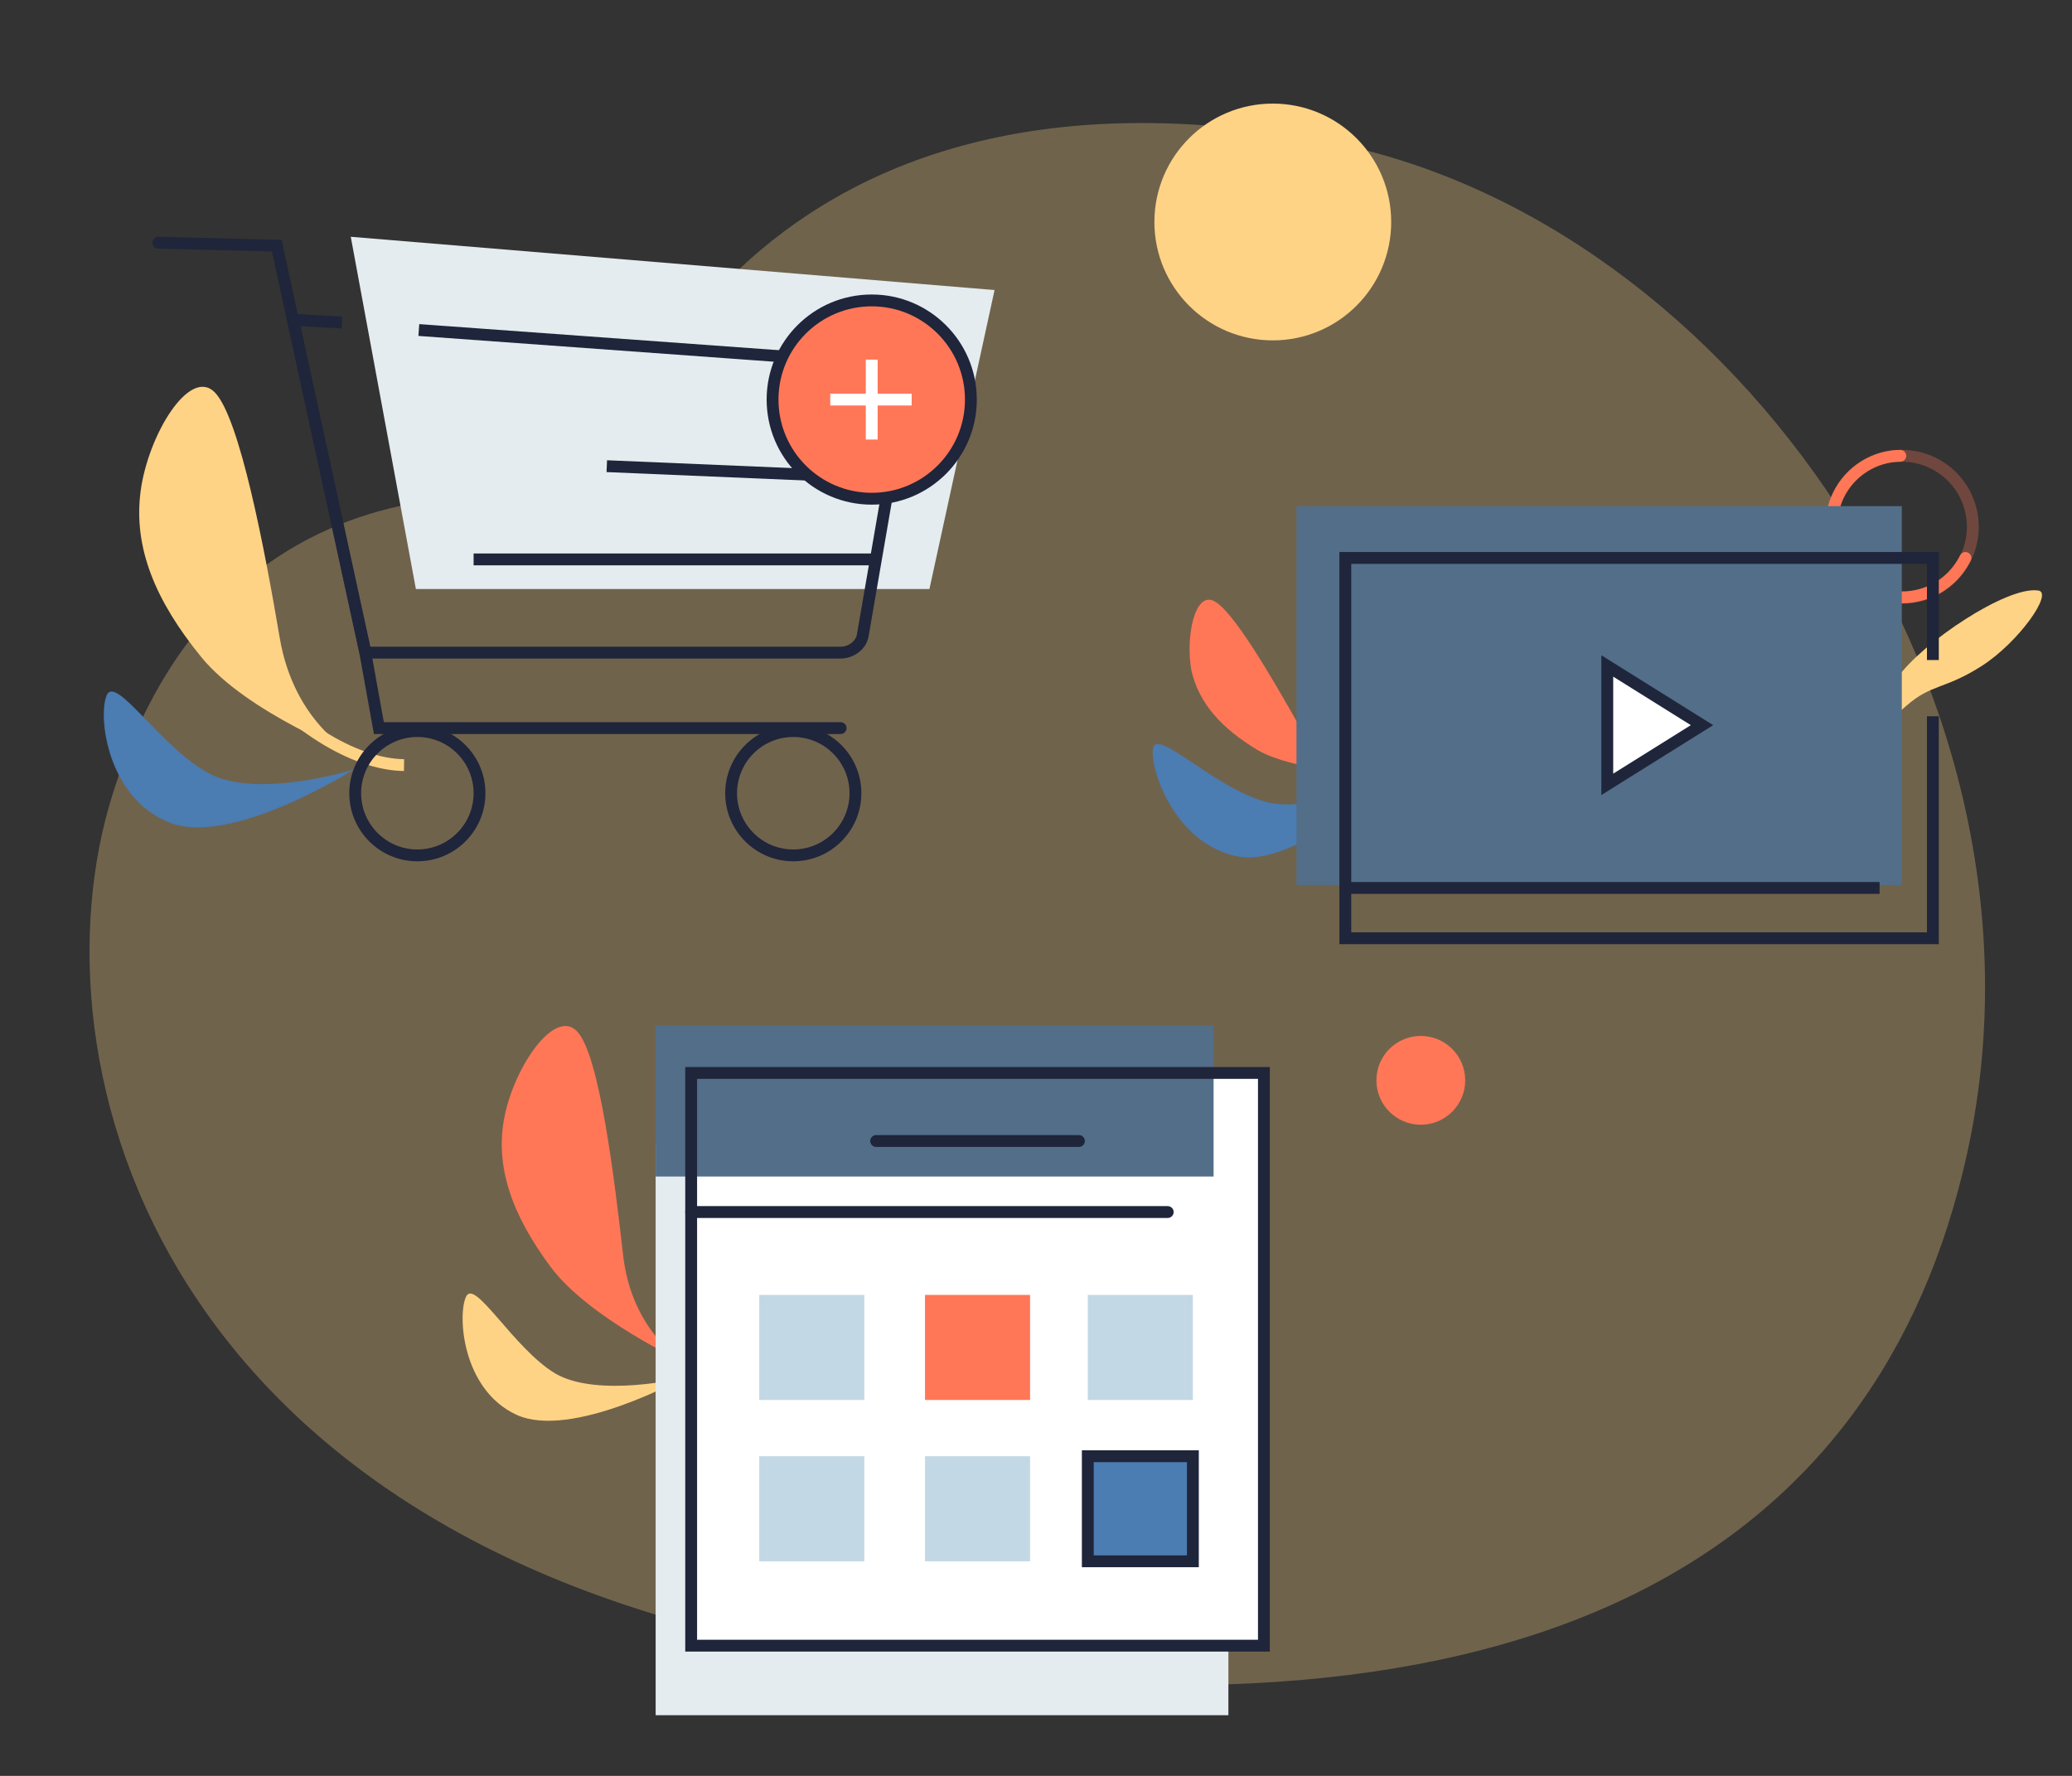 <?xml version="1.0" encoding="utf-8"?>
<!-- Generator: Adobe Illustrator 24.2.1, SVG Export Plug-In . SVG Version: 6.00 Build 0)  -->
<svg version="1.1" id="Calque_1" xmlns="http://www.w3.org/2000/svg" xmlns:xlink="http://www.w3.org/1999/xlink" x="0px" y="0px"
	 viewBox="0 0 140 120" style="enable-background:new 0 0 140 120;" xml:space="preserve">
<rect x="0" y="0" width="140" height="120" fill="#333333" stroke="none"/>
<style type="text/css">
	.st0{opacity:0.3;fill:#FFD385;}
	.st1{fill:#4B7CB2;}
	.st2{fill:#FFD385;}
	.st3{fill:none;stroke:#FFD385;stroke-width:0.8;stroke-miterlimit:10;}
	.st4{fill:#E4ECEF;}
	.st5{fill:none;stroke:#1F253A;stroke-width:0.8;stroke-linecap:round;stroke-miterlimit:10;}
	.st6{fill:none;stroke:#1F253A;stroke-width:0.8;stroke-miterlimit:10;}
	.st7{fill:#FFFFFF;}
	.st8{fill:#FF7757;}
	.st9{fill:none;stroke:#FFFFFF;stroke-width:0.8;stroke-miterlimit:10;}
	.st10{fill:#526E89;}
	.st11{fill:#C3D8E5;}
	.st12{fill:#4B7CB2;stroke:#1F253A;stroke-width:0.8;stroke-linecap:round;stroke-miterlimit:10;}
	.st13{opacity:0.3;fill:none;stroke:#FF7757;stroke-width:0.8;stroke-linecap:round;stroke-miterlimit:10;}
	.st14{fill:none;stroke:#FF7757;stroke-width:0.8;stroke-linecap:round;stroke-miterlimit:10;}
	.st15{fill:#FFFFFF;stroke:#1F253A;stroke-width:0.8;stroke-miterlimit:10;}
</style>
<path class="st0" d="M40.1,34.3c0,0-24.3-6.7-32.5,19.4c-5.7,18.1,2.9,51.1,49.6,58.3c46.7,7.3,69.8-7.3,75.7-34
	c6.8-30.7-15.7-63.1-43.1-68.4C47.8,1.5,40.1,34.3,40.1,34.3z"/>
<g id="boutique_2_">
	<g>
		<g id="vegetation_11_">
			<path class="st1" d="M23.9,52c0,0-6.4,2-9.7,0.3s-6.4-6.8-7-5.3s0.1,7,4.3,8.6S23.9,52,23.9,52"/>
		</g>
		<g>
			<path class="st2" d="M24,51c0,0-4.1-2-5.1-7.9s-2.7-14.9-4.4-16.6s-4.5,2.9-5,6.7s1,7.4,4.1,11.2S24,51,24,51"/>
		</g>
		<path class="st3" d="M27.3,51.7c-6.9-0.1-17.5-11.1-14.2-21.5"/>
	</g>
	<polygon class="st4" points="62.8,39.8 28.1,39.8 23.7,16 67.2,19.6 	"/>
	<polyline class="st5" points="10.7,16.4 18.7,16.6 24.7,44.2 25.6,49.2 56.8,49.2 	"/>
	<path class="st6" d="M28.3,22.3L60,24.6c0.8,0.1,1.3,0.8,1.2,1.5l-2.9,16.8c-0.1,0.7-0.8,1.2-1.5,1.2H24.7l-4.9-22.5l3.3,0.2"/>
	<circle class="st6" cx="28.2" cy="53.6" r="4.2"/>
	<circle class="st6" cx="53.6" cy="53.6" r="4.2"/>
	<line class="st6" x1="58.9" y1="37.8" x2="32" y2="37.8"/>
	<line class="st6" x1="59.9" y1="32.3" x2="41" y2="31.5"/>
	<circle class="st7" cx="58.9" cy="27" r="6.7"/>
	<circle class="st8" cx="58.9" cy="27" r="6.7"/>
	<circle class="st6" cx="58.9" cy="27" r="6.7"/>
	<line class="st9" x1="58.9" y1="24.3" x2="58.9" y2="29.7"/>
	<line class="st9" x1="56.1" y1="27" x2="61.6" y2="27"/>
</g>
<g>
	<g>
		<g id="vegetation_13_">
			<path class="st2" d="M46.2,93.1c0,0-5.8,1.4-8.7-0.3c-2.8-1.7-5.4-6.4-6-5.2c-0.6,1.2-0.3,6.3,3.4,8
				C38.6,97.3,46.2,93.1,46.2,93.1"/>
		</g>
		<g>
			<path class="st8" d="M46.3,92.1c0,0-3.6-2-4.2-7.3c-0.6-5.3-1.6-13.5-3.1-15.1s-4.2,2.3-4.9,5.7c-0.7,3.4,0.5,6.7,3.1,10.2
				S46.3,92.1,46.3,92.1"/>
		</g>
	</g>
	<rect x="44.3" y="77.2" class="st4" width="38.7" height="38.7"/>
	<rect x="46.7" y="72.5" class="st7" width="38.7" height="38.7"/>
	<rect x="44.3" y="69.3" class="st10" width="37.7" height="10.2"/>
	<rect x="46.7" y="72.5" class="st5" width="38.7" height="38.7"/>
	<line class="st5" x1="46.7" y1="81.9" x2="78.9" y2="81.9"/>
	<rect x="51.3" y="87.5" class="st11" width="7.1" height="7.1"/>
	<rect x="62.5" y="87.5" class="st8" width="7.1" height="7.1"/>
	<rect x="73.5" y="87.5" class="st11" width="7.1" height="7.1"/>
	<rect x="51.3" y="98.4" class="st11" width="7.1" height="7.1"/>
	<rect x="62.5" y="98.4" class="st11" width="7.1" height="7.1"/>
	<rect x="73.5" y="98.4" class="st12" width="7.1" height="7.1"/>
	<line class="st5" x1="72.9" y1="77.1" x2="59.2" y2="77.1"/>
</g>
<g>
	<path class="st1" d="M94.7,51.9c0,0-5.6,3.2-9.1,2.3c-3.5-0.9-7.5-5.1-7.7-3.6c-0.2,1.5,1.6,6.6,5.9,7.3
		C88,58.5,94.7,51.9,94.7,51.9"/>
	<path class="st8" d="M92.1,52.2c0,0-2.7-0.3-4.4-3.3c-1.7-3-4.4-7.7-5.7-8.3c-1.3-0.6-1.9,2.5-1.5,4.7c0.5,2.2,2,3.9,4.5,5.4
		C87.5,52.1,92.1,52.2,92.1,52.2"/>
	<path class="st2" d="M127.1,53.8c0,0-0.9-2.3-0.8-2.6c0.1-0.4,0.8-2.1,2.5-3.5c1.7-1.5,2.6-1.1,5.1-2.7c2.5-1.6,4.9-5,3.8-5.1
		c-2.1-0.3-7.8,3.5-9.5,5.9c-1.6,2.4-2,5.5-2,5.5"/>
	<g>
		<circle class="st13" cx="128.5" cy="35.6" r="4.8"/>
		<path class="st14" d="M132.8,37.7c-1.2,2.4-4,3.3-6.4,2.2c-2.4-1.2-3.3-4-2.2-6.4c0.8-1.7,2.5-2.7,4.2-2.7"/>
	</g>
	<rect x="87.6" y="34.2" class="st10" width="40.9" height="25.6"/>
	<polyline class="st6" points="130.6,48.4 130.6,63.4 90.9,63.4 90.9,37.7 130.6,37.7 130.6,44.6 	"/>
	<polygon class="st15" points="108.6,45 108.6,53 115,49 	"/>
	<line class="st6" x1="90.9" y1="60" x2="127" y2="60"/>
</g>
<circle class="st2" cx="86" cy="15" r="8"/>
<circle class="st8" cx="96" cy="73" r="3"/>
</svg>
